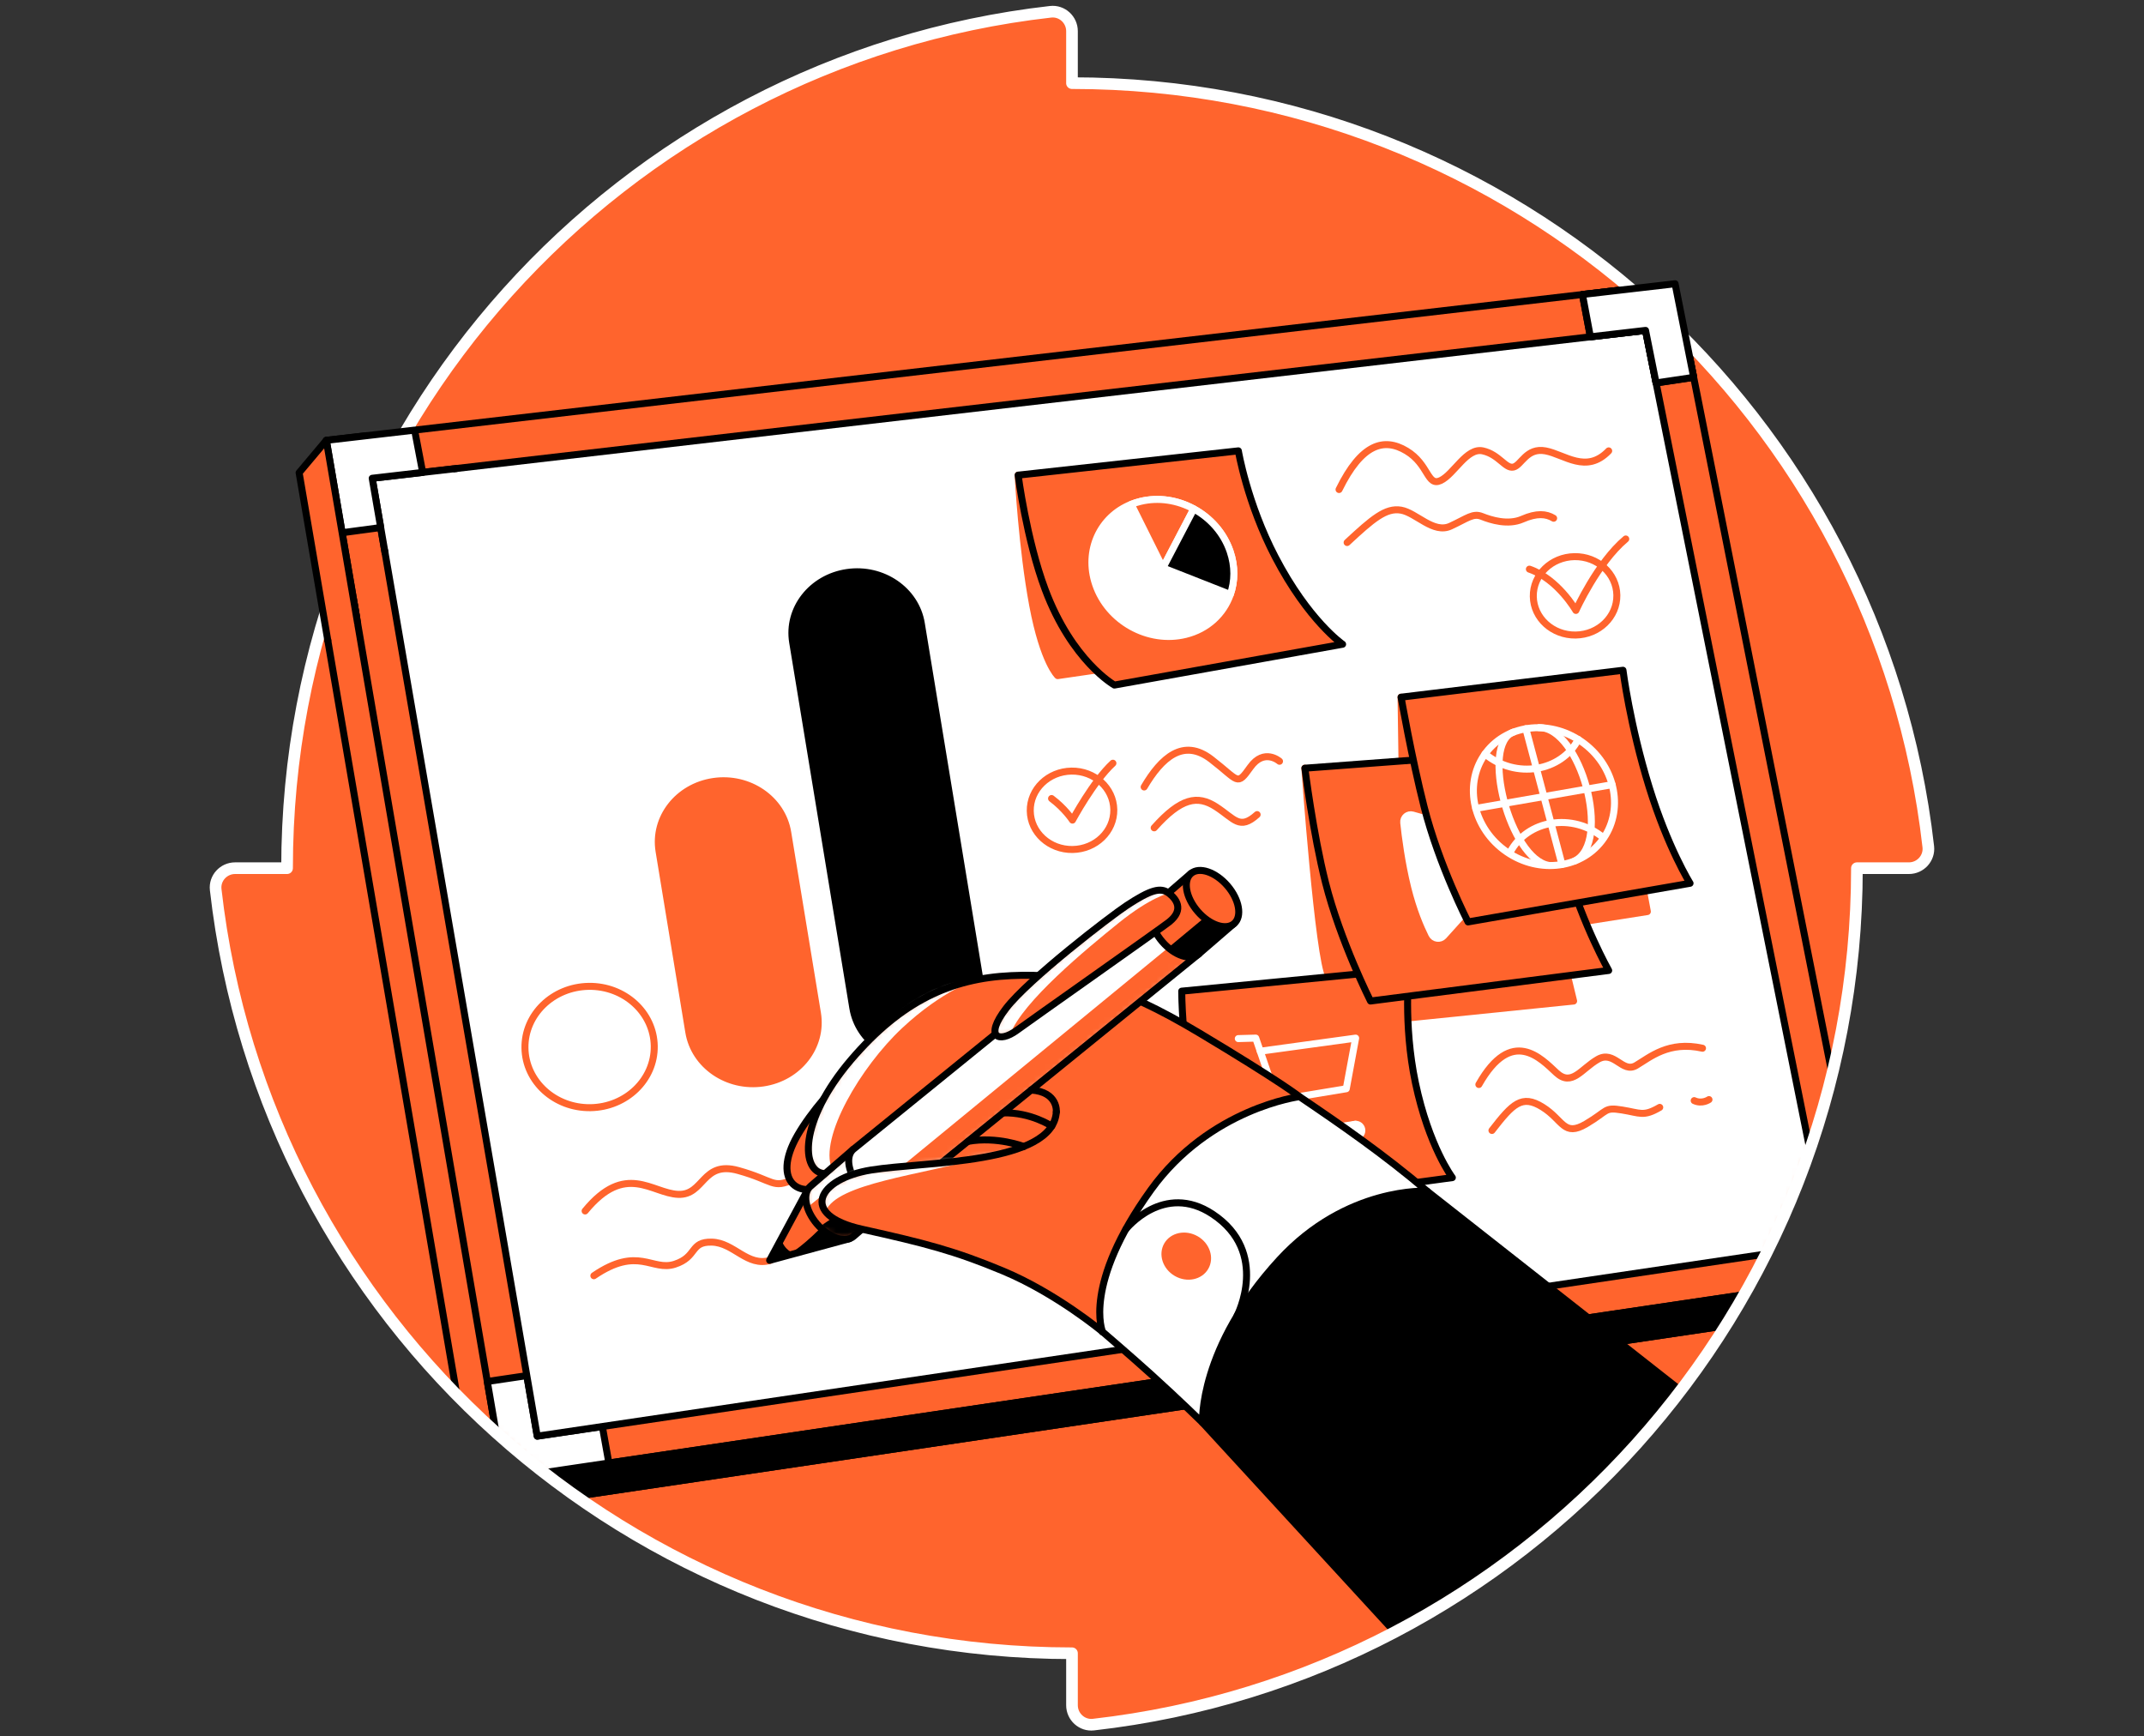 <svg width="368" height="298" viewBox="0 0 368 298" fill="none" xmlns="http://www.w3.org/2000/svg">
<rect x="0" y="0" width="368" height="298" fill="#333333" stroke="none"/>
<path d="M183.998 14.268V5.347C183.998 3.369 182.282 1.796 180.318 2.022C106.561 10.389 49.271 73 49.271 148.998H40.347C38.369 148.998 36.796 150.714 37.022 152.682C45.392 226.436 108 283.732 183.998 283.732V292.653C183.998 294.631 185.714 296.204 187.678 295.979C261.436 287.608 318.725 224.996 318.725 148.998H327.646C329.624 148.998 331.196 147.286 330.975 145.318C322.608 71.564 259.993 14.268 183.994 14.268" fill="#FF642D"/>
<mask id="mask0_8634_2177" style="mask-type:luminance" maskUnits="userSpaceOnUse" x="37" y="2" width="294" height="294">
<path d="M183.998 14.268V5.347C183.998 3.369 182.282 1.796 180.318 2.022C106.561 10.389 49.271 73 49.271 148.998H40.347C38.369 148.998 36.796 150.714 37.022 152.682C45.392 226.436 108 283.732 183.998 283.732V292.653C183.998 294.631 185.714 296.204 187.678 295.979C261.436 287.608 318.725 224.996 318.725 148.998H327.646C329.624 148.998 331.196 147.286 330.975 145.318C322.608 71.564 259.993 14.268 183.994 14.268" fill="white"/>
</mask>
<g mask="url(#mask0_8634_2177)">
<path d="M51.342 81.127L81.821 259.306L316.658 224.498L56.011 75.572L51.342 81.127Z" fill="#FF642D" stroke="black" stroke-width="1.2" stroke-linecap="round" stroke-linejoin="round"/>
<path d="M56.011 75.573L86.49 253.751L321.331 218.943L287.515 48.696L56.011 75.573Z" fill="#FF642D" stroke="black" stroke-width="1.2" stroke-linecap="round" stroke-linejoin="round"/>
<path d="M86.49 253.752L81.821 259.306L316.658 224.498L321.331 218.943L86.49 253.752Z" fill="black" stroke="black" stroke-width="1.2" stroke-linecap="round" stroke-linejoin="round"/>
<path d="M83.641 237.091L90.424 236.087L92.214 246.473L103.387 244.816L104.509 251.08L86.49 253.752L83.641 237.091Z" fill="white" stroke="black" stroke-width="1.2" stroke-linecap="round" stroke-linejoin="round"/>
<path d="M63.887 82.08L92.214 246.473L313.919 213.61L282.444 56.705L63.887 82.08Z" fill="white" stroke="black" stroke-width="1.2" stroke-linecap="round" stroke-linejoin="round"/>
<path d="M271.611 50.541L272.977 57.805L282.444 56.705L284.252 65.722L290.704 64.758L287.515 48.696L271.611 50.541Z" fill="white" stroke="black" stroke-width="1.2" stroke-linecap="round" stroke-linejoin="round"/>
<path d="M101.359 190.1C107.488 190.007 112.385 185.271 112.298 179.521C112.21 173.771 107.171 169.186 101.043 169.279C94.914 169.372 90.016 174.108 90.104 179.858C90.191 185.608 95.23 190.193 101.359 190.1Z" fill="white" stroke="#FF642D" stroke-width="1.2" stroke-linecap="round" stroke-linejoin="round"/>
<path d="M184.108 145.791C188.068 145.731 191.233 142.67 191.176 138.954C191.12 135.239 187.864 132.275 183.904 132.335C179.943 132.396 176.779 135.456 176.835 139.172C176.892 142.888 180.148 145.851 184.108 145.791Z" fill="white" stroke="#FF642D" stroke-width="1.2" stroke-linecap="round" stroke-linejoin="round"/>
<path d="M270.451 108.985C274.411 108.925 277.576 105.864 277.519 102.149C277.463 98.433 274.207 95.47 270.247 95.53C266.287 95.59 263.122 98.651 263.178 102.366C263.235 106.082 266.491 109.045 270.451 108.985Z" fill="white" stroke="#FF642D" stroke-width="1.2" stroke-linecap="round" stroke-linejoin="round"/>
<path d="M122.461 134.12C116.364 135.013 112.182 140.376 113.123 146.093L118.227 177.126C119.169 182.843 124.875 186.755 130.972 185.862C137.069 184.969 141.251 179.606 140.31 173.889L135.205 142.856C134.264 137.139 128.558 133.227 122.461 134.12Z" fill="#FF642D" stroke="#FF642D" stroke-width="1.2" stroke-linecap="round" stroke-linejoin="round"/>
<path d="M145.392 98.256C139.295 99.15 135.113 104.512 136.054 110.23L146.381 173C147.322 178.717 153.028 182.629 159.126 181.736C165.223 180.843 169.405 175.48 168.463 169.763L158.136 106.993C157.195 101.276 151.489 97.363 145.392 98.256Z" fill="black" stroke="black" stroke-width="1.2" stroke-linecap="round" stroke-linejoin="round"/>
<path d="M180.492 137.044C182.806 138.778 184.079 140.746 184.079 140.746C184.079 140.746 187.667 134.069 191.022 130.983" stroke="#FF642D" stroke-width="1.2" stroke-linecap="round" stroke-linejoin="round"/>
<path d="M262.506 97.677C267.4 99.364 270.486 104.763 270.486 104.763C270.486 104.763 274.18 96.573 279.048 92.499" stroke="#FF642D" stroke-width="1.2" stroke-linecap="round" stroke-linejoin="round"/>
<path d="M229.835 84.013C233.692 76.144 237.549 75.067 241.406 77.381C245.262 79.695 244.952 83.552 247.267 82.471C249.581 81.389 251.74 76.761 254.519 77.381C257.295 77.997 258.376 80.47 259.764 80.16C261.151 79.85 262 76.765 265.278 77.381C268.555 77.997 272.261 81.393 276.118 77.381" stroke="#FF642D" stroke-width="1.2" stroke-linecap="round" stroke-linejoin="round"/>
<path d="M231.222 93.108C235.541 89.096 237.855 87.092 240.479 87.553C243.103 88.014 246.034 91.653 248.964 90.299C251.895 88.944 252.821 88.018 254.364 88.634C255.907 89.251 258.837 90.177 261.307 89.096C263.776 88.014 265.396 88.169 266.669 88.941" stroke="#FF642D" stroke-width="1.2" stroke-linecap="round" stroke-linejoin="round"/>
<path d="M196.385 135.062C199.352 130.02 203.113 126.613 207.907 130.311C212.702 134.01 212.244 134.991 214.614 131.659C216.983 128.326 219.618 130.651 219.618 130.651" stroke="#FF642D" stroke-width="1.2" stroke-linecap="round" stroke-linejoin="round"/>
<path d="M198.105 142.074C202.692 136.933 205.542 136.409 208.723 138.472C211.905 140.535 212.746 142.524 215.776 139.8" stroke="#FF642D" stroke-width="1.2" stroke-linecap="round" stroke-linejoin="round"/>
<path d="M253.833 186.124C259.48 176.144 264.503 181.669 267.149 184.117C269.795 186.56 271.43 183.426 274.258 181.802C277.085 180.178 278.45 184.26 280.827 182.858C283.204 181.455 286.408 178.602 292.221 179.898" stroke="#FF642D" stroke-width="1.2" stroke-linecap="round" stroke-linejoin="round"/>
<path d="M290.793 188.889C292.162 189.527 293.332 188.711 293.332 188.711" stroke="#FF642D" stroke-width="1.2" stroke-linecap="round" stroke-linejoin="round"/>
<path d="M256.08 194.011C259.627 189.435 261.214 187.778 264.772 190.003C268.33 192.229 268.378 195.167 272.242 192.886C276.103 190.605 275.287 189.996 278.417 190.498C281.547 191 282.056 191.69 284.88 190.047" stroke="#FF642D" stroke-width="1.2" stroke-linecap="round" stroke-linejoin="round"/>
<path d="M223.97 131.839C223.97 131.839 226.288 164.566 228.137 167.644C229.986 170.719 232.3 175.657 232.3 175.657L270.098 171.8L267.784 162.233L223.966 131.839H223.97Z" fill="#FF642D" stroke="#FF642D" stroke-width="1.2" stroke-linecap="round" stroke-linejoin="round"/>
<path d="M281.366 148.998L282.754 156.442L263.739 159.425L260.69 151.589L281.366 148.998Z" fill="#FF642D" stroke="#FF642D" stroke-width="1.2" stroke-linecap="round" stroke-linejoin="round"/>
<path d="M256.678 130.968L258.07 138.413L240.789 140.79L240.479 119.652L256.678 130.968Z" fill="#FF642D" stroke="#FF642D" stroke-width="1.2" stroke-linecap="round" stroke-linejoin="round"/>
<path d="M202.836 170.103L241.859 166.312C241.859 166.312 240.808 175.702 242.948 185.84C245.262 196.795 249.282 202.102 249.282 202.102L212.432 207.077C212.432 207.077 207.59 202.663 204.992 189.852C202.833 179.208 202.833 170.103 202.833 170.103H202.836Z" fill="#FF642D" stroke="black" stroke-width="1.2" stroke-linecap="round" stroke-linejoin="round"/>
<path d="M223.97 131.839L265.278 128.75C265.278 128.75 265.972 138.951 268.865 148.902C271.759 158.852 276.118 166.552 276.118 166.552L235.234 171.796C235.234 171.796 230.067 161.536 227.521 151.508C225.365 143.019 223.974 131.836 223.974 131.836L223.97 131.839Z" fill="#FF642D" stroke="black" stroke-width="1.2" stroke-linecap="round" stroke-linejoin="round"/>
<path d="M242.483 139.875C241.653 139.638 240.845 140.317 240.937 141.177C241.188 143.536 241.749 147.884 242.793 152.11C243.738 155.93 244.96 158.746 245.764 160.359C246.148 161.13 247.185 161.27 247.765 160.632L261.598 145.285L242.483 139.878V139.875Z" fill="white" stroke="white" stroke-width="1.2" stroke-linecap="round" stroke-linejoin="round"/>
<path d="M240.479 119.652L278.572 115.031C278.572 115.031 279.746 124.358 283.064 135.08C286.305 145.555 290.084 151.589 290.084 151.589L251.976 158.221C251.976 158.221 246.982 148.481 244.436 138.453C242.28 129.964 240.483 119.648 240.483 119.648L240.479 119.652Z" fill="#FF642D" stroke="black" stroke-width="1.2" stroke-linecap="round" stroke-linejoin="round"/>
<path d="M100.43 207.827C107.373 199.378 111.887 204.793 116.397 204.977C120.907 205.162 120.49 199.146 126.716 200.884C132.943 202.619 132.574 204.099 136.22 202.39" stroke="#FF642D" stroke-width="1.2" stroke-linecap="round" stroke-linejoin="round"/>
<path d="M101.932 218.943C109.569 213.735 111.883 218.238 115.817 216.968C119.752 215.695 118.364 213.082 122.18 213.174C126 213.267 128.263 217.489 132.242 216.289" stroke="#FF642D" stroke-width="1.2" stroke-linecap="round" stroke-linejoin="round"/>
<path d="M174.756 81.544C174.756 81.544 175.413 94.079 177.262 103.915C179.115 113.751 181.544 115.95 181.544 115.95L210.934 111.669L174.753 81.544H174.756Z" fill="#FF642D" stroke="#FF642D" stroke-width="1.2" stroke-linecap="round" stroke-linejoin="round"/>
<path d="M142.849 202.678C137.46 206.357 132.219 202.966 136.877 194.868C141.535 186.767 152.844 176.469 160.598 173.229" fill="#FF642D"/>
<path d="M142.849 202.678C137.46 206.357 132.219 202.966 136.877 194.868C141.535 186.767 152.844 176.469 160.598 173.229" stroke="black" stroke-width="1.2" stroke-linecap="round" stroke-linejoin="round"/>
<path d="M212.543 178.244L215.536 178.159L221.224 194.69L232.655 192.945" stroke="white" stroke-width="1.2" stroke-linecap="round" stroke-linejoin="round"/>
<path d="M216.311 180.411L232.684 178.163L231.075 186.851L219.205 188.822" stroke="white" stroke-width="1.2" stroke-linecap="round" stroke-linejoin="round"/>
<path d="M232.684 195.078C233.273 195.078 233.751 194.601 233.751 194.011C233.751 193.422 233.273 192.945 232.684 192.945C232.095 192.945 231.617 193.422 231.617 194.011C231.617 194.601 232.095 195.078 232.684 195.078Z" fill="white" stroke="white" stroke-width="1.2" stroke-linecap="round" stroke-linejoin="round"/>
<path d="M174.756 81.544L212.554 77.377C212.554 77.377 214.053 86.324 218.88 95.584C224.59 106.539 230.447 110.565 230.447 110.565L191.28 117.571C191.28 117.571 184.002 113.485 179.385 101.143C176.192 92.602 174.756 81.548 174.756 81.548V81.544Z" fill="#FF642D" stroke="black" stroke-width="1.2" stroke-linecap="round" stroke-linejoin="round"/>
<path d="M141.613 201.43C137.42 201.268 137.003 192.498 146.093 181.865C154.7 171.8 163.259 167.921 173.52 167.441C183.78 166.961 191.885 168.929 205.848 177.277C219.807 185.63 223.047 188.21 223.047 188.21L189.247 228.565C178.266 214.928 162.418 207.306 141.613 201.43Z" fill="#FF642D"/>
<mask id="mask1_8634_2177" style="mask-type:luminance" maskUnits="userSpaceOnUse" x="138" y="167" width="86" height="62">
<path d="M141.613 201.43C137.42 201.268 137.003 192.498 146.093 181.865C154.7 171.8 163.259 167.921 173.52 167.441C183.78 166.961 191.885 168.929 205.848 177.277C219.807 185.63 223.047 188.21 223.047 188.21L189.247 228.565C178.266 214.928 162.418 207.306 141.613 201.43Z" fill="white"/>
</mask>
<g mask="url(#mask1_8634_2177)">
<path d="M142.779 200.567C140.579 195.211 147.743 183.094 154.815 176.465C161.886 169.837 167.637 168.143 167.637 168.143C167.637 168.143 158.077 166.969 147.075 180.743C136.069 194.517 138.21 198.116 139.228 199.71C141.088 202.619 142.783 200.567 142.783 200.567H142.779Z" fill="white"/>
</g>
<path d="M141.613 201.43C137.42 201.268 137.003 192.498 146.093 181.865C154.7 171.8 163.259 167.921 173.52 167.441C183.78 166.961 191.885 168.929 205.848 177.277C219.807 185.63 223.047 188.21 223.047 188.21L189.247 228.565C178.266 214.928 162.418 207.306 141.613 201.43Z" stroke="black" stroke-width="1.2" stroke-linecap="round" stroke-linejoin="round"/>
<path d="M138.63 204.184L132.105 216.301L145.802 212.584L138.63 204.184Z" fill="#FF642D" stroke="black" stroke-width="1.2" stroke-linecap="round" stroke-linejoin="round"/>
<path d="M146.466 197.237L139.099 203.597C137.689 204.815 138.206 207.723 140.254 210.093C142.303 212.462 145.104 213.399 146.51 212.182L153.877 205.822L146.466 197.237Z" fill="#FF642D"/>
<mask id="mask2_8634_2177" style="mask-type:luminance" maskUnits="userSpaceOnUse" x="138" y="197" width="16" height="16">
<path d="M146.466 197.237L139.099 203.597C137.689 204.815 138.206 207.723 140.254 210.093C142.303 212.462 145.104 213.399 146.51 212.182L153.877 205.822L146.466 197.237Z" fill="white"/>
</mask>
<g mask="url(#mask2_8634_2177)">
<path d="M140.653 210.528L148.924 204.977L152.427 207.077L145.798 212.588C145.798 212.588 143.048 212.588 141.849 211.558L140.653 210.528Z" fill="black"/>
<path d="M145.923 201.268L138.748 207.073C138.748 207.073 137.874 205.32 138.63 204.18C139.383 203.039 145.514 198.057 145.514 198.057L145.923 201.268Z" fill="white"/>
</g>
<path d="M146.466 197.237L139.099 203.597C137.689 204.815 138.206 207.723 140.254 210.093C142.303 212.462 145.104 213.399 146.51 212.182L153.877 205.822L146.466 197.237Z" stroke="black" stroke-width="1.2" stroke-linecap="round" stroke-linejoin="round"/>
<path d="M198.355 155.132L146.466 197.237C145.056 198.455 145.573 201.364 147.621 203.733C149.67 206.103 152.471 207.04 153.877 205.822L205.767 163.717L198.355 155.132Z" fill="white"/>
<mask id="mask3_8634_2177" style="mask-type:luminance" maskUnits="userSpaceOnUse" x="145" y="155" width="61" height="52">
<path d="M198.355 155.132L146.466 197.237C145.056 198.455 145.573 201.364 147.621 203.733C149.67 206.103 152.471 207.04 153.877 205.822L205.767 163.717L198.355 155.132Z" fill="white"/>
</mask>
<g mask="url(#mask3_8634_2177)">
<path d="M148.928 204.977L200.529 162.636L204.696 164.588L152.427 207.077L148.928 204.977Z" fill="#FF642D"/>
</g>
<path d="M198.355 155.132L146.466 197.237C145.056 198.455 145.573 201.364 147.621 203.733C149.67 206.103 152.471 207.04 153.877 205.822L205.767 163.717L198.355 155.132Z" stroke="black" stroke-width="1.2" stroke-linecap="round" stroke-linejoin="round"/>
<path d="M204.416 149.899L198.356 155.133C196.946 156.351 197.462 159.259 199.511 161.628C201.559 163.998 204.361 164.935 205.767 163.717L211.827 158.484L204.416 149.899Z" fill="#FF642D" stroke="black" stroke-width="1.2" stroke-linecap="round" stroke-linejoin="round"/>
<path d="M211.83 158.503C213.239 157.287 212.721 154.378 210.674 152.007C208.627 149.635 205.825 148.698 204.416 149.914C203.008 151.13 203.525 154.039 205.572 156.411C207.62 158.782 210.421 159.719 211.83 158.503Z" fill="#FF642D" stroke="black" stroke-width="1.2" stroke-linecap="round" stroke-linejoin="round"/>
<path d="M134.094 212.625C134.589 214.559 136.224 215.086 136.224 215.086L132.245 216.286L134.094 212.625Z" fill="black"/>
<path d="M200.629 153.301C201.792 154.195 203.375 156.062 200.673 158.229C199.481 159.185 176.594 175.306 174.542 176.816C171.475 179.071 168.844 178.048 172.7 173.036C176.557 168.02 190.512 157.295 193.391 155.398C197.521 152.678 199.238 152.235 200.629 153.301Z" fill="#FF642D"/>
<mask id="mask4_8634_2177" style="mask-type:luminance" maskUnits="userSpaceOnUse" x="170" y="152" width="33" height="26">
<path d="M200.629 153.301C201.792 154.195 203.375 156.062 200.673 158.229C199.481 159.185 176.594 175.306 174.542 176.816C171.475 179.071 168.844 178.048 172.7 173.036C176.557 168.02 190.512 157.295 193.391 155.398C197.521 152.678 199.238 152.235 200.629 153.301Z" fill="white"/>
</mask>
<g mask="url(#mask4_8634_2177)">
<path d="M173.405 177.513C175.45 171.951 186.482 162.85 192.033 158.376C197.588 153.903 200.629 153.301 200.629 153.301C200.629 153.301 200.345 151.039 193.797 155.132C187.25 159.225 175.026 169.15 172.424 173.405C169.818 177.661 170.453 178.063 171.516 177.949C172.579 177.834 173.405 177.513 173.405 177.513Z" fill="white"/>
</g>
<path d="M200.629 153.301C201.792 154.195 203.375 156.062 200.673 158.229C199.481 159.185 176.594 175.306 174.542 176.816C171.475 179.071 168.844 178.048 172.7 173.036C176.557 168.02 190.512 157.295 193.391 155.398C197.521 152.678 199.238 152.235 200.629 153.301Z" stroke="black" stroke-width="1.2" stroke-linecap="round" stroke-linejoin="round"/>
<path d="M140.653 210.949C137.283 214.304 135.209 215.392 135.209 215.392L144.573 212.717L140.653 210.949Z" fill="black"/>
<path d="M206.538 157.646L200.529 162.636C200.529 162.636 203.626 165.459 204.696 164.588C205.767 163.717 211.166 158.993 211.166 158.993C209.764 159.008 207.568 158.314 206.538 157.642V157.646Z" fill="black"/>
<path d="M181.311 190.83C180.732 199.843 158.727 199.319 149.537 200.795C140.35 202.272 137.017 208.52 147.939 210.949C158.86 213.377 163.85 214.666 172.151 218.124C181.315 221.944 189.243 228.565 189.243 228.565" fill="#FF642D"/>
<mask id="mask5_8634_2177" style="mask-type:luminance" maskUnits="userSpaceOnUse" x="141" y="190" width="49" height="39">
<path d="M181.311 190.83C180.732 199.843 158.727 199.319 149.537 200.795C140.35 202.272 137.017 208.52 147.939 210.949C158.86 213.377 163.85 214.666 172.151 218.124C181.315 221.944 189.243 228.565 189.243 228.565" fill="white"/>
</mask>
<g mask="url(#mask5_8634_2177)">
<path d="M141.738 207.826C143.705 203.084 157.856 201.703 169.006 198.573C180.156 195.443 155.867 197.067 146.831 200.566C137.796 204.069 141.742 207.823 141.742 207.823L141.738 207.826Z" fill="white"/>
</g>
<path d="M181.311 190.83C180.732 199.843 158.727 199.319 149.537 200.795C140.35 202.272 137.017 208.52 147.939 210.949C158.86 213.377 163.85 214.666 172.151 218.124C181.315 221.944 189.243 228.565 189.243 228.565" stroke="black" stroke-width="1.2" stroke-linecap="round" stroke-linejoin="round"/>
<path d="M176.986 187.073C181.658 187.401 181.311 190.83 181.311 190.83" stroke="black" stroke-width="1.2" stroke-linecap="round" stroke-linejoin="round"/>
<path d="M172.154 190.996C176.952 190.86 180.525 193.27 180.525 193.27" stroke="black" stroke-width="1.2" stroke-linecap="round" stroke-linejoin="round"/>
<path d="M166.208 195.876C171.198 194.997 175.72 196.765 175.72 196.765" stroke="black" stroke-width="1.2" stroke-linecap="round" stroke-linejoin="round"/>
<path d="M244.952 204.431C244.952 204.431 227.749 199.57 214.174 215.153C200.596 230.735 206.402 244.159 206.402 244.159L241.483 282.344C241.483 282.344 268.098 267.301 274.808 260.358C281.518 253.416 292.166 241.535 292.166 241.535L244.956 204.431H244.952Z" fill="black" stroke="black" stroke-width="1.2" stroke-linecap="round" stroke-linejoin="round"/>
<path d="M223.047 188.209C223.047 188.209 207.66 190.184 197.562 204.183C185.755 220.556 189.246 228.565 189.246 228.565C189.246 228.565 194.063 232.688 197.632 235.917C202.467 240.298 206.405 244.159 206.405 244.159C206.405 244.159 205.66 231.37 219.622 216.186C231.189 203.604 244.96 204.431 244.96 204.431C237.619 198.164 229.92 192.853 223.051 188.209H223.047Z" fill="white" stroke="black" stroke-width="1.2" stroke-linecap="round" stroke-linejoin="round"/>
<path d="M193.251 210.949C193.251 210.949 199.729 202.81 208.125 208.365C218.031 214.924 212.333 225.819 212.333 225.819" stroke="black" stroke-width="1.2" stroke-linecap="round" stroke-linejoin="round"/>
<path d="M207.39 217.759C208.476 215.879 207.664 213.378 205.578 212.173C203.491 210.969 200.92 211.516 199.834 213.396C198.749 215.276 199.56 217.777 201.647 218.982C203.734 220.186 206.305 219.639 207.39 217.759Z" fill="#FF642D"/>
<path d="M274.947 144.278C278.767 139.254 277.412 131.797 271.921 127.622C266.431 123.447 258.883 124.134 255.063 129.158C251.243 134.181 252.598 141.638 258.088 145.813C263.579 149.989 271.127 149.301 274.947 144.278Z" stroke="white" stroke-width="1.2" stroke-linecap="round" stroke-linejoin="round"/>
<path d="M261.901 125.056L268.098 148.356" stroke="white" stroke-width="1.2" stroke-linecap="round" stroke-linejoin="round"/>
<path d="M253.294 138.741L276.708 134.667" stroke="white" stroke-width="1.2" stroke-linecap="round" stroke-linejoin="round"/>
<path d="M259.778 125.635C254.028 127.713 259.173 147.47 265.868 148.526" stroke="white" stroke-width="1.2" stroke-linecap="round" stroke-linejoin="round"/>
<path d="M264.171 124.875C271.22 124.764 276.756 144.603 270.26 147.766" stroke="white" stroke-width="1.2" stroke-linecap="round" stroke-linejoin="round"/>
<path d="M254.884 129.381C260.162 133.766 267.965 132.445 270.888 126.901" stroke="white" stroke-width="1.2" stroke-linecap="round" stroke-linejoin="round"/>
<path d="M275.214 143.775C269.936 139.391 262.133 140.712 259.21 146.256" stroke="white" stroke-width="1.2" stroke-linecap="round" stroke-linejoin="round"/>
<path d="M211.174 102.025C210.022 105.328 207.273 107.96 203.482 108.886C197.108 110.447 190.199 106.601 188.054 100.298C186.095 94.532 188.8 88.701 194.159 86.556C194.657 86.357 195.178 86.191 195.717 86.058C198.858 85.291 202.131 85.829 204.896 87.339C207.741 88.882 210.056 91.451 211.141 94.643C212.008 97.197 211.964 99.77 211.174 102.025Z" fill="white" stroke="white" stroke-width="1.2" stroke-linecap="round" stroke-linejoin="round"/>
<path d="M204.899 87.339L199.603 97.47L194.163 86.556C194.661 86.357 195.181 86.191 195.72 86.058C198.861 85.291 202.135 85.829 204.899 87.339Z" fill="#FF642D" stroke="white" stroke-width="1.2" stroke-linecap="round" stroke-linejoin="round"/>
<path d="M211.174 102.025L199.599 97.47L204.896 87.339C207.741 88.882 210.056 91.451 211.141 94.643C212.008 97.197 211.964 99.77 211.174 102.025Z" fill="black" stroke="white" stroke-width="1.2" stroke-linecap="round" stroke-linejoin="round"/>
</g>
<path d="M183.998 14.268V5.347C183.998 3.369 182.282 1.796 180.318 2.022C106.561 10.389 49.271 73 49.271 148.998H40.347C38.369 148.998 36.796 150.714 37.022 152.682C45.392 226.436 108 283.732 183.998 283.732V292.653C183.998 294.631 185.714 296.204 187.678 295.979C261.436 287.608 318.725 224.996 318.725 148.998H327.646C329.624 148.998 331.196 147.286 330.975 145.318C322.608 71.564 259.993 14.268 183.994 14.268" stroke="white" stroke-width="2" stroke-linecap="round" stroke-linejoin="round"/>
<path d="M271.611 50.541L272.977 57.805L282.444 56.705L284.252 65.722L290.704 64.758L287.515 48.696L271.611 50.541Z" fill="white" stroke="black" stroke-width="1.2" stroke-linecap="round" stroke-linejoin="round"/>
<path d="M66.094 94.883L63.887 82.079L78.366 80.4" fill="white"/>
<path d="M66.094 94.883L63.887 82.079L78.366 80.4" stroke="black" stroke-width="1.2" stroke-linecap="round" stroke-linejoin="round"/>
<path d="M61.156 105.646L56.011 75.573L62.883 74.775" fill="#FF642D"/>
<path d="M61.156 105.646L56.011 75.573L62.883 74.775" stroke="black" stroke-width="1.2" stroke-linecap="round" stroke-linejoin="round"/>
<path d="M58.724 91.429L65.345 90.535L63.887 82.08L72.55 81.076L71.165 73.816L56.011 75.573L58.724 91.429Z" fill="white" stroke="black" stroke-width="1.2" stroke-linecap="round" stroke-linejoin="round"/>
<path d="M56.269 109.93L51.342 81.127L56.011 75.572L61.385 106.996" fill="#FF642D"/>
<path d="M56.269 109.93L51.342 81.127L56.011 75.572L61.385 106.996" stroke="black" stroke-width="1.2" stroke-linecap="round" stroke-linejoin="round"/>
</svg>
